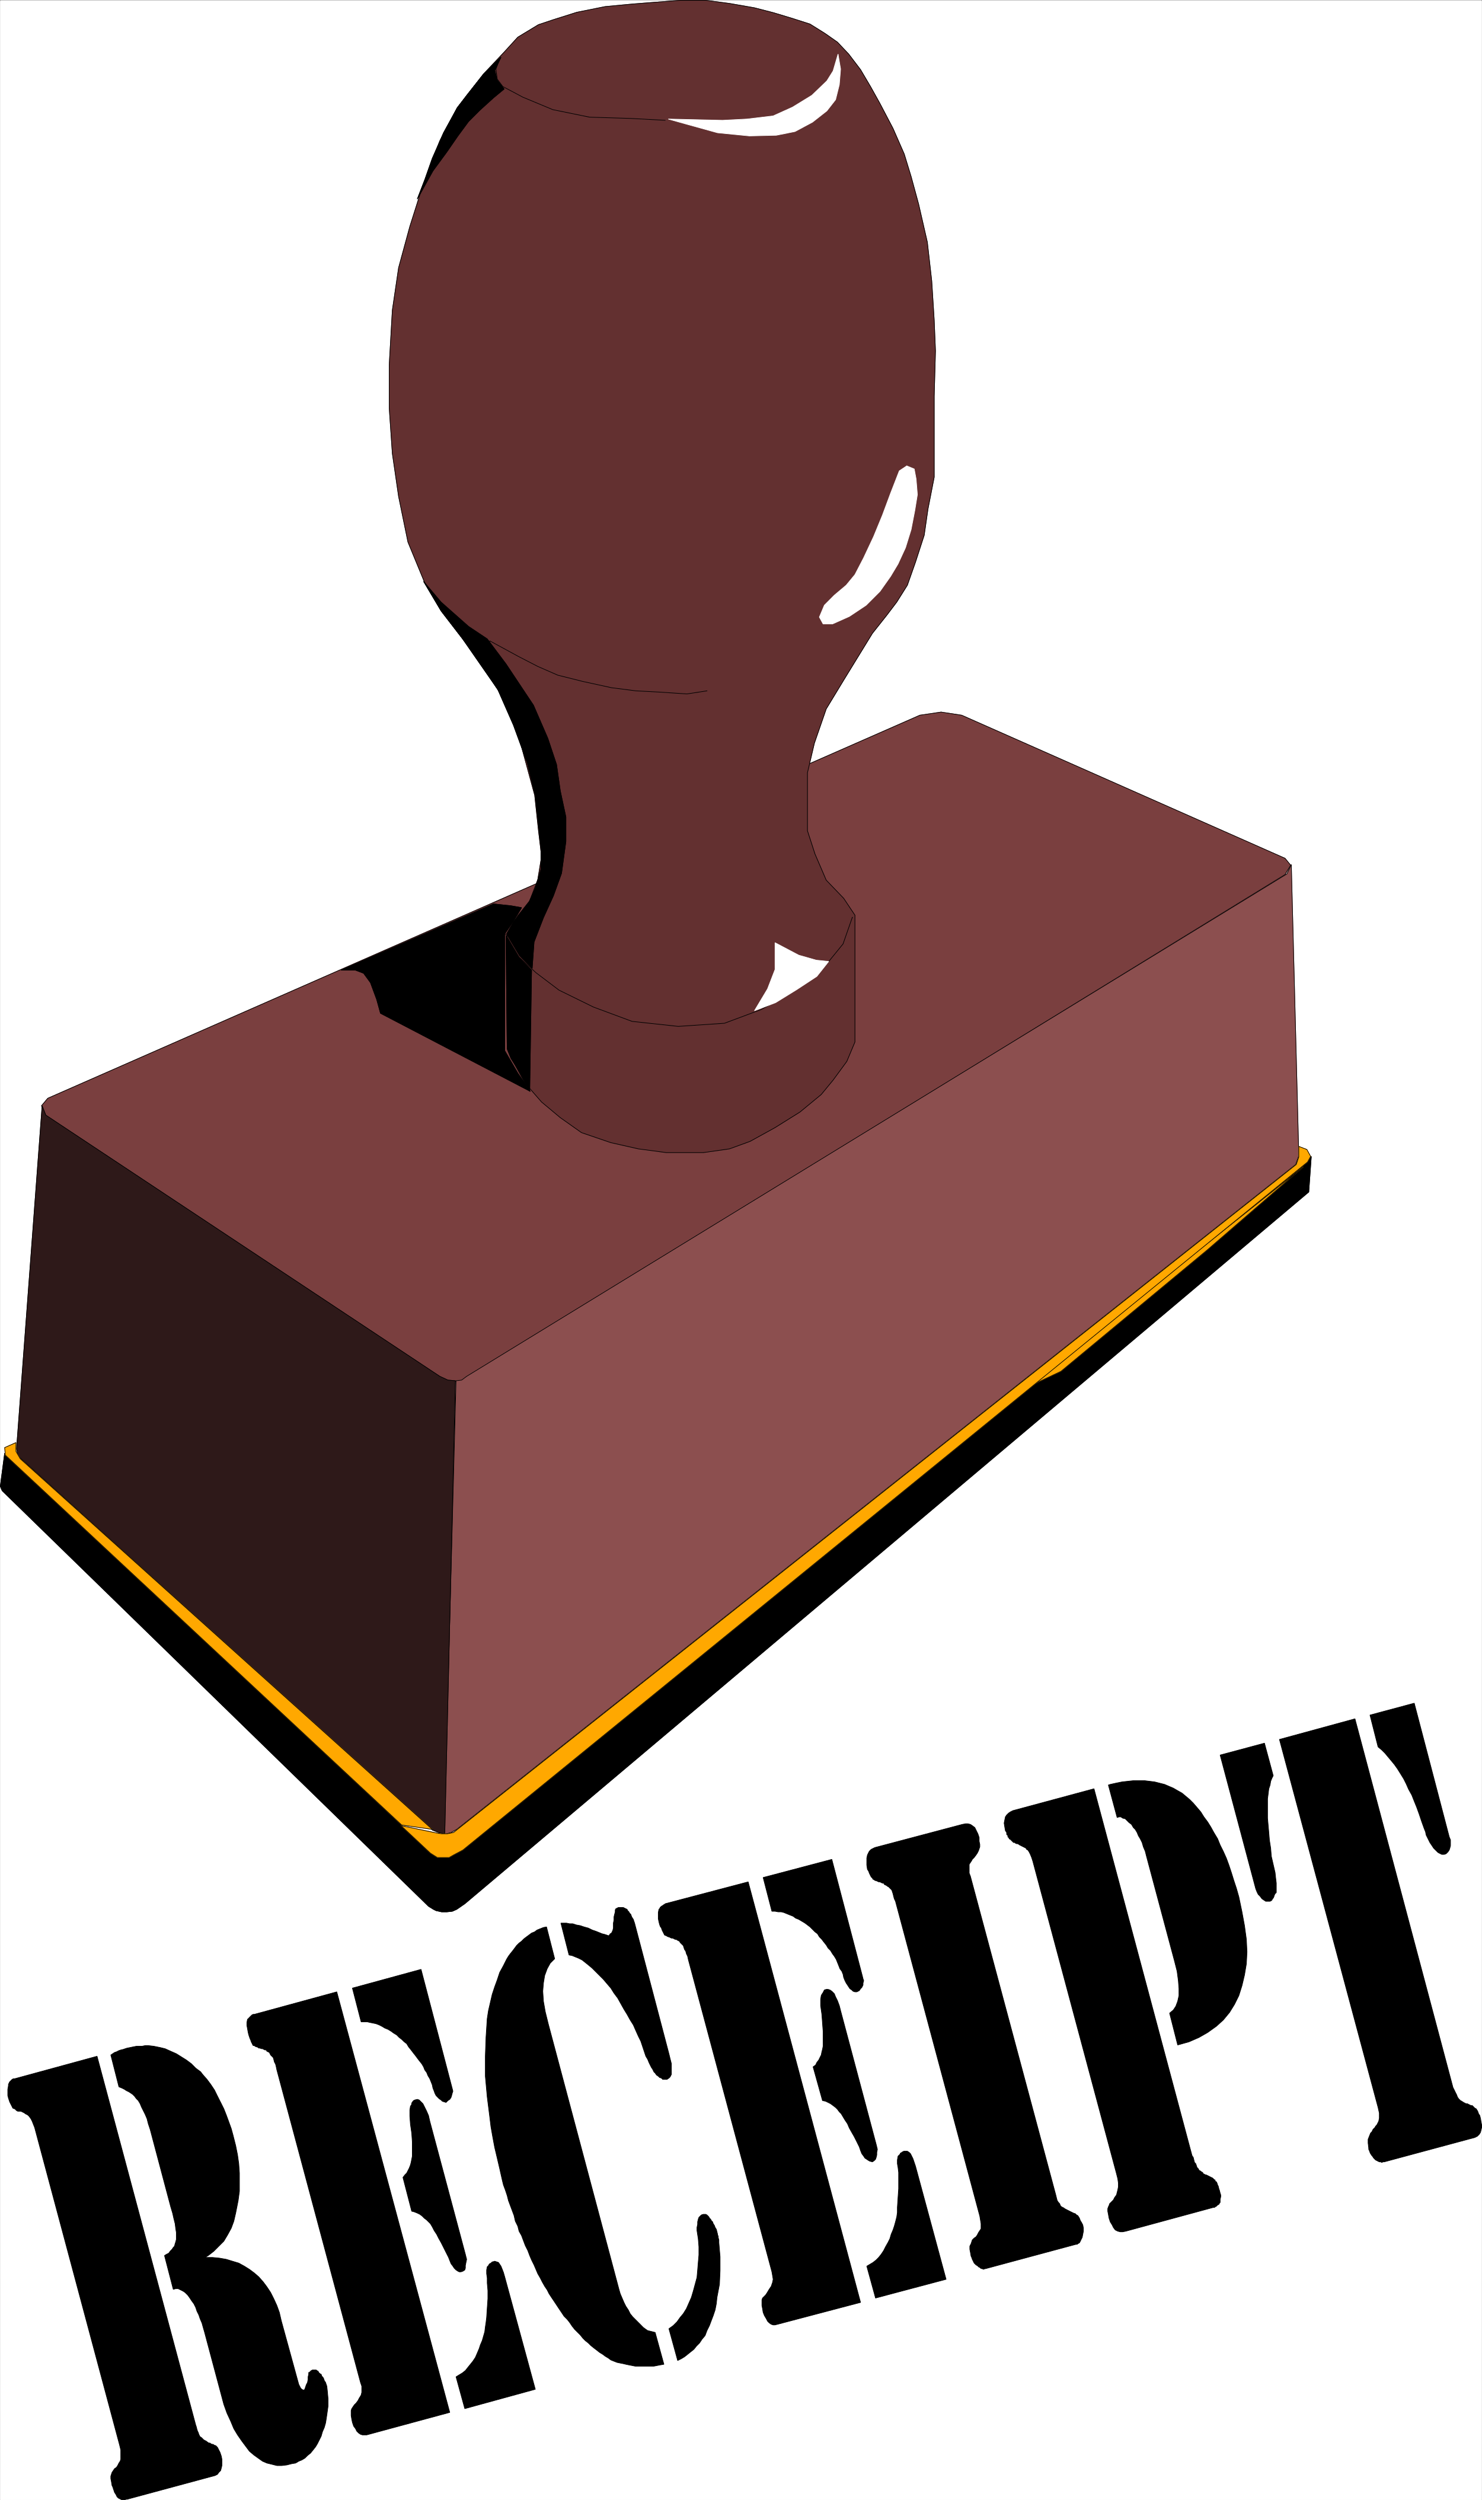 <svg width="2366.307" height="3991.832" viewBox="0 0 1774.73 2993.874" xmlns="http://www.w3.org/2000/svg"><rect x="0" y="0" width="1774.73" height="2993.874" fill="#808080" stroke="none"/><defs><clipPath id="a"><path d="M0 0h1774.004v2992.184H0Zm0 0"/></clipPath></defs><path style="fill:#fff;fill-opacity:1;fill-rule:nonzero;stroke:none" d="M0 2992.184h1774.004V-.961H0Zm0 0" transform="translate(.362 1.326)"/><g clip-path="url(#a)" transform="translate(.362 1.326)"><path style="fill:#fff;fill-opacity:1;fill-rule:evenodd;stroke:#fff;stroke-width:.14;stroke-linecap:square;stroke-linejoin:bevel;stroke-miterlimit:10;stroke-opacity:1" d="M0 .5h340.5V575H0Zm0 0" transform="matrix(5.21 0 0 -5.21 0 2994.79)"/></g><path style="fill:#000;fill-opacity:1;fill-rule:evenodd;stroke:#000;stroke-width:.14;stroke-linecap:square;stroke-linejoin:bevel;stroke-miterlimit:10;stroke-opacity:1" d="m314.82 180.89 10.18 2.73 8.04-30.73.29-.72v-1.29l-.15-.58-.14-.43-.29-.43-.43-.43-.43-.15h-.57l-.29.15-.29.14-.28.15-.29.28-.29.29-.43.43-.28.43-.29.43-.29.43-.29.58-.28.57-.29.58-.14.72-.29.71-.57 1.58-.58 1.73-.57 1.58-.58 1.43-.57 1.44-.72 1.29-.57 1.29-.58 1.15-.71 1.15-.72 1.15-.72 1.01-.71.86-.72.86-.72.86-.72.72-.86.72zm-24.25-6.46 2.01-7.47-.29-.57-.29-.72-.14-.86-.29-.86-.14-1.15-.15-1.15v-4.46l.15-1.72.14-1.58.14-1.72.29-1.87.15-1.87.43-1.86.43-1.87.14-1.29.14-1.15v-2.16l-.28-.28-.15-.29-.14-.43-.14-.29-.15-.14-.14-.29-.14-.14-.29-.15h-1.01l-.43.29-.43.29-.43.57-.43.43-.29.58-.28.72-8.18 30.73zm3.44.86 17.36 4.74 22.53-84.74.29-.57.28-.58.29-.57.15-.43.28-.43.43-.43.29-.15.43-.28.29-.15.28-.14h.29l.29-.15.28-.14.29-.14h.29l.29-.29.28-.29.29-.14.29-.43.14-.29.14-.43.29-.43.14-.58.15-.86.14-.71v-.58l-.14-.57-.15-.58-.28-.43-.43-.43-.58-.29-20.8-5.6h-.29l-.29-.14-.28.14h-.29l-.29.14-.29.15-.28.14-.43.43-.29.43-.14.15-.29.43-.14.29-.15.43-.14.28v.29l-.14 1.15v.86l.28.72.29.72.29.29.14.28.14.29.29.29.14.14.15.29.28.29.15.28.29.58.14.71v1.15l-.29 1.3zm-39.32-10.48.43.14 1.3.29 1.43.29 1.29.14 1.29.14h2.59l1.14-.14 1.15-.14 2.3-.58 1-.43 1.01-.43 1-.58 1.01-.57.86-.72.86-.72.86-.86.86-1 .86-1.01.72-1.15.86-1.15.72-1.15.71-1.29.86-1.43.58-1.44.72-1.44.71-1.58.58-1.58.57-1.72.58-1.87.57-1.72.57-2.01.72-3.45.58-3.16.43-3.16.14-2.87-.14-2.73-.43-2.58-.58-2.45-.72-2.29-1-2.02-1.15-1.86-1.43-1.73-1.58-1.43-2.01-1.44-2.01-1.15-2.3-1-2.58-.72-1.86 7.32.86.72.57.86.43 1.15.29 1.3v1.58l-.14 1.86-.29 2.16-.58 2.29-6.45 24.13-.29 1.15-.43 1.01-.29 1-.43.87-.43.71-.29.72-.43.72-.43.43-.43.72-.57.43-.86.86-.58.14-.43.29h-.43l-.43-.14zm1.87-89.34-19.23 71.81-.28.87-.29.71-.29.58-.29.43-.28.14-.15.29-.28.14-.29.15-.29.14-.28.15-.29.14-.43.29h-.29l-.29.14-.14.14h-.29l-.14.15-.14.14-.15.14-.14.15-.14.14-.29.15v.14l-.29.29v.28l-.28.29v.43l-.29.43-.15.86-.14.87.14.71.15.72.29.43.43.43.43.29.57.29 18.65 5.03 22.53-84.31.29-.43.14-.58.15-.57.28-.29.15-.43.14-.43.29-.29.14-.29.14-.14.29-.14.14-.15.29-.14.14-.29.29-.14.29-.14h.14l.29-.15.29-.14.28-.15.29-.14.29-.14.14-.15.29-.28h.14v-.29l.29-.14.14-.29.14-.43.15-.29.14-.57.15-.44.14-.57.14-.43v-.43l-.14-.58v-.71l-.14-.15-.15-.29-.29-.14-.14-.14-.14-.15-.29-.14-.14-.14h-.29l-20.09-5.46-.72-.14h-.57l-.57.14-.58.29-.43.57-.28.58-.44.71-.28.86-.15.87-.14.71v.58l.14.43.15.29.14.43.86.86.29.57.43.58.14.57.15.58.14.72v.86l-.14 1zm-31.42-9.76-19.23 71.81-.15.57-.28.58-.15.57-.14.58-.14.43-.15.43-.28.29-.29.28-.14.15-.29.14-.14.14-.29.15-.29.14-.14.29h-.29l-.29.14-.28.15h-.29l-.29.14-.28.14h-.15l-.28.15-.15.14h-.14l-.14.29-.15.14-.14.14-.15.29-.14.29-.14.29-.15.43-.28.43-.15 1V148l.15.72.14.29.14.29.15.28.28.29.15.14.29.15.28.14.29.14 20.09 5.32.72.14h.57l.57-.14.43-.29.58-.43.28-.57.43-.87.29-.86v-.86l.15-.72v-.57l-.15-.43-.14-.43-.29-.58-.29-.43-.43-.57-.43-.43-.14-.29-.29-.43-.28-.43v-2.01l.28-.72 19.66-73.39.14-.58.15-.57.29-.43.28-.29.15-.43.28-.29.29-.14.29-.15.14-.14.29-.14.28-.15.29-.14.29-.15.28-.14.29-.14.29-.15.43-.14.29-.29.28-.14.29-.43.14-.29.15-.43.28-.43.29-.57.14-.72v-.72l-.14-.72-.14-.72-.15-.28-.14-.29-.14-.29-.15-.29-.14-.14-.29-.14-.14-.15h-.29l-20.8-5.6h-.15l-.28-.14-.29.14h-.14l-.29.14-.14.15-.29.14-.29.29-.29.14-.14.15-.29.28-.28.58-.15.29-.14.43-.14.28-.15.87-.14.71v.72l.29.58.14.43.14.43.43.43.43.29.29.43.29.57.29.43.28.43v1.15l-.14.86zm-53.24 76.84 25.83-96.66-19.09-5.03-.57-.14h-.43l-.43.14-.43.29-.43.43-.29.57-.43.72-.29.72-.14.86-.14.72v1.29l.14.43.72.72.29.43.43.72.28.43.29.43.14.43.15.43.14.72-.14.86-.15.86-19.22 71.82-.15.71-.28.58-.15.57-.29.43-.14.43-.14.44-.29.28-.43.43-.14.29-.29.14-.29.15-.14.14h-.29l-.28.15-.29.14h-.29l-.29.14-.28.15h-.15l-.28.14-.15.14h-.14l-.29.15-.14.28-.14.29-.15.29-.14.29-.14.43-.29.43-.14.43-.15.57-.14.72v1.44l.14.72.15.14.14.29.14.14.15.14.28.15.15.14.28.14.15.15zm27.26-88.33.72.43.72.43.72.57.57.58.57.71.58.87.43.86.57 1 .43.87.29 1 .43 1.01.29.86.28 1 .29 1.15.14 1.01v1.15l.15 2.29.14 2.02v3.73l-.14 1.15-.15.86v.86l.15.86.14.15.15.14.14.14.14.29.29.15.14.14h.15l.14.14h.86l.43-.28.29-.29.29-.58.28-.57.58-1.72 7.03-26-16.22-4.31zm-23.82 89.33 15.79 4.17 7.03-26.86.14-.58.15-.43-.15-.57v-.43l-.28-.58-.29-.28-.29-.44-.57-.28h-.43l-.43.14-.29.29-.43.29-.29.43-.28.43-.29.43-.29.57-.29.72-.14.72-.29.72-.43.57-.28.72-.29.72-.29.72-.43.71-.43.58-.43.72-.57.57-.43.72-.58.72-.43.57-.57.58-.43.71-.58.44-1.14 1.14-.58.44-.57.43-.72.43-.72.43-.71.28-.58.44-.72.28-.71.29-.72.29-.57.14h-.72l-.72.14h-.72zm11.48-43.52.58.43.28.58.44.57.28.58.29.57.14.72.15.57.14.72v3.45l-.14 1.87-.15 2.01-.28 2.01v1.43l.14.87.14.28.29.43.14.29.15.29.43.14h.43l.43-.14.43-.29.57-.57.29-.72.43-.86.43-1.15.29-1.15 8.18-30.74.14-.57.14-.58-.14-.71v-.58l-.14-.57-.15-.43-.28-.29-.43-.29-.58.14-.29.15-.43.29-.43.28-.28.43-.43.58-.29.72-.29.86-.57 1.15-.58 1.15-.57 1-.57 1.01-.43 1-.58.86-.43.72-.43.72-.43.43-.43.58-.43.43-.57.43-.58.43-.57.29-.58.28-.71.15zm-33.14-60.18 1 .72.86.86.72 1.01.72.86.72 1.15.57 1.29.57 1.29.43 1.44.43 1.58.43 1.58.15 1.72.14 1.73.15 1.72v1.87l-.15 1.87-.29 1.86v.72l.15.72v.57l.14.58.15.43.28.29.29.28.43.15h.57l.29-.15.14-.14.29-.29.14-.29.29-.28.14-.29.29-.29.15-.43.28-.43.15-.43.28-.43.15-.57.14-.58v-.14l.14-.29v-.29l.15-.57v-.58l.28-3.3v-3.16l-.14-3.16-.57-3.02-.15-1.43-.28-1.44-.43-1.29-.44-1.15-.43-1.15-.57-1.15-.43-1.15-.72-.86-.57-.86-.72-.72-.57-.72-.72-.57-.72-.58-.72-.57-.71-.43-.86-.43zm-28.13 92.35 1.87-7.32-1.01-1.01-.71-1.29-.58-1.58-.28-1.72-.15-1.87.15-2.3.43-2.44.71-2.87 16.22-60.9.29-1 .43-1.01.43-1 .43-.87.57-.86.43-.86.58-.72.57-.57.72-.72.57-.57.57-.58.58-.43.43-.29.57-.14.58-.14.57-.15 2.01-7.32-.86-.15-1.44-.28h-4.3l-.72.14-.72.14-.71.15-.58.14-.71.14-.72.15-.72.28-.72.29-.57.43-.72.43-.57.43-.72.44-.72.57-.57.43-.72.58-.57.57-.72.57-.57.58-.58.72-1.29 1.29-.57.72-.58.86-.57.72-.72.72-.57.86-.58.86-1.14 1.72-.58.86-.57.87-.43.86-.58.86-.57 1.01-.43.86-.58 1-.43 1.01-.43 1-.57 1.15-.43 1.01-.43 1.15-.58 1.15-.43 1.14-.43 1.15-.57 1.01-.29 1.15-.57 1.15-.29 1.29-.43 1.15-.43 1.15-.43 1.15-.29 1.15-.43 1.29-.43 1.15-.28 1.15-.58 2.58-.57 2.44-.58 2.44-.43 2.3-.43 2.44-.28 2.3-.29 2.3-.29 2.3-.43 4.74v4.59l.15 4.31.28 4.31.29 1.87.43 1.87.43 1.86.57 1.73.58 1.58.57 1.72.86 1.58.72 1.44.43.71.43.58.58.72.43.57.43.58.57.57.57.43.58.58.57.43.58.43.57.43.72.29.57.43.72.28.72.29zm3.3.87h1.3l.71-.15h.72l.86-.28.86-.15.86-.29 1.01-.28.86-.43.86-.29.72-.29.71-.29.58-.14.43-.14.43-.15h.14l.29.43.29.15.14.29.14.28.15.58v1.15l.14.71v.72l.14.58.15.57v.43l.14.29.29.14.28.15h1.15l.29-.15.29-.14.28-.14.15-.29.28-.29.15-.29.28-.28.15-.43.14-.29.29-.43.14-.43.15-.43 7.89-30.02.28-1.15.29-1.15v-2.44l-.29-.58-.28-.28-.43-.29h-1.01l-.28.29-.43.14-.29.29-.43.29-.29.43-.29.28-.28.58-.29.43-.29.57-.28.58-.29.72-.43.71-.29.87-.43 1.29-.43 1.29-.57 1.15-.58 1.29-.57 1.3-.72 1.14-.72 1.3-.71 1.15-.72 1.29-.72 1.29-.86 1.15-.72 1.15-.86 1-.86 1.01-2.58 2.58-.86.72-.72.58-.72.57-.86.43-.72.29-.71.29-.72.14zm-51.51-15.8 25.97-96.66-19.08-5.17h-1.01l-.43.14-.43.29-.43.43-.28.57-.43.58-.29.86-.15.72-.14.86v1.15l.14.43.29.43.29.43.43.43.43.58.29.57.28.43.15.29.14.57v1.44l-.29.86-19.22 71.81-.15.72-.14.58-.29.57-.14.58-.14.43-.29.28-.29.29-.14.29-.15.29-.28.14-.29.14-.14.29h-.29l-.29.14-.28.15h-.29l-.29.14h-.29l-.14.14-.29.15h-.14l-.29.14-.14.15h-.29l-.14.28-.14.29-.15.29-.14.43-.14.29-.15.43-.14.43-.14.57-.15.86-.14.72v.72l.14.72.15.14.14.14.14.15.43.43.15.14.28.15h.29zm27.41-88.48.71.44.72.43.72.57.57.72.58.72.57.71.58.87.43 1 .43 1.01.28.86.43 1 .29 1.01.29 1.01.14 1.14.15 1.01.14 1.15.14 2.15.15 2.16v1.86l-.15 1.73v1.15l-.14 1v.86l.14.72.29.29.14.29.15.14.28.14.15.15.14.14h.14l.43.14.86-.28.29-.43.29-.43.29-.72.28-.72.29-1.01 7.03-25.85-16.21-4.45zm-23.82 89.34 15.78 4.31 7.03-26.86.15-.57.14-.58-.14-.43-.15-.57-.14-.44-.29-.43-.43-.28-.43-.43-.43.14-.43.14-.29.29-.43.29-.28.28-.43.44-.29.57-.14.43-.29.72-.15.72-.28.72-.29.71-.43.72-.29.72-.43.57-.28.72-.43.72-.58.72-.43.57-.43.58-.57.72-.43.57-.58.72-.43.72-.57.43-.58.57-.57.43-.57.58-.72.43-.58.43-.71.43-.72.29-.72.43-.57.29-.72.28-.72.15-.71.14-.58.14h-1.43zm11.62-43.52.43.58.43.43.29.57.29.57.28.72.15.58.14.72.14.71v3.31l-.14 2.01-.29 2.01-.14 1.87v1.43l.14.86.29.43v.29l.29.43.14.15.29.14.57.14.43-.14.86-.86.43-.86.43-.87.43-1 .29-1.29 8.18-30.6.14-.57.15-.57-.15-.72-.14-.72v-.58l-.14-.43-.43-.28-.43-.15h-.44l-.28.15-.43.28-.43.43-.29.44-.43.57-.29.72-.28.72-.58 1.15-.57 1.14-.58 1.15-.57 1.01-.43.86-.57.86-.44.86-.43.72-.43.43-.43.43-.57.43-.43.44-.57.43-.58.28-.72.29-.57.14zM25.4 102.76l.43.29.43.29.43.14.57.29.43.14.58.14.43.15.43.14.72.14.71.15.72.14h1.29l.72.15h.72l1.29-.15 1.43-.29 1.15-.28 1.29-.58 1.29-.57 1.15-.72 1.15-.72 1.15-.86 1-1.01 1.15-.86.43-.57 1.01-1.15.86-1.15.86-1.29.71-1.44.72-1.43.72-1.44.57-1.44.58-1.58.57-1.58.43-1.58.58-2.29.43-2.16.28-2.01.15-2.15v-4.17l-.29-2.15-.57-2.88-.43-1.86-.58-1.58-.86-1.58-.86-1.44-1.15-1.15-1.15-1.15-1.29-1-.72-.43h1.73l1.57-.15 1.58-.28 1.44-.44 1.43-.43 1.29-.71 1.15-.72 1.15-.86 1-.87 1.01-1.14.86-1.15.86-1.3.72-1.43.72-1.58.57-1.58.43-1.87 4.02-14.65.14-.29.15-.28.14-.29.29-.29.28-.14h.29l.14.29.15.43.14.43.29.57.14.72v.57l.14.58v.43h.15l.28.29.15.14.28.14h.87l.14-.14.29-.14.14-.29.29-.29.28-.14.15-.43.28-.29.15-.29.14-.43.29-.43.14-.43.15-.43.14-1.29.14-1.58v-1.73l-.28-2.01-.15-1-.14-.86-.29-1.01-.43-1-.29-1.01-.43-.86-.43-.86-.43-.72-.57-.72-.58-.72-.71-.57-.58-.58-.71-.43-.72-.29-.72-.43-.86-.14-1.15-.29-1.15-.14h-1.14l-1.15.29-1.15.28-1 .43-1.01.72-1 .72-1.01.86-.86 1.15-.86 1.15-1 1.44-.86 1.43-.72 1.73-.86 1.86-.72 2.01-4.45 16.67-.29 1-.28 1.01-.43 1-.29.86-.43.86-.29.87-.43.86-.43.57-.57.86-.43.58-.58.57-.43.29-.57.29-.58.29h-.57l-.57-.15-2.01 7.76.43.28.57.29.29.43.43.43.29.43.28.29.15.58.14.43.14.57v1.58l-.14.86-.14 1.15-.29 1.15-.29 1.29-.43 1.44-4.73 17.81-.43 1.29-.29 1.15-.43 1.01-.43.86-.43.86-.29.72-.43.72-.43.43-.43.57-.43.43-.43.29-.43.29-.58.28-.43.29-.57.29-.72.29zm2.01-89.62L7.89 86.1l-.29.72-.28.72-.29.57-.43.58-.14.14-.15.14-.28.15-.29.14-.14.14-.29.15-.29.14-.28.14h-.72l-.29.15-.43.43h-.14l-.29.14-.14.29-.29.57-.29.58-.28.86-.15.58v1.43l.15.86v.29l.28.58.15.14.28.29.15.14.28.14h.29l18.94 5.17 22.67-84.73.15-.44.14-.57.14-.43.15-.29.14-.43.14-.29.15-.28.28-.15.15-.14.14-.14.14-.15.15-.14.28-.15.29-.14.15-.14.43-.29h.28l.15-.14.28-.15h.29l.14-.14.29-.14h.14l.15-.15.28-.29.29-.57.29-.57.29-.87.14-.71V8.4l-.14-.58-.15-.57-.43-.43-.29-.43-.57-.29L29.13.64h-.29L28.7.5h-.72l-.29.14-.28.15-.29.14-.29.29-.14.29-.14.28-.29.43-.14.43-.15.44-.14.43-.15.28-.14.87-.14.71v.58l.14.43.14.43.29.43.29.43.43.29.29.43.28.57.29.43.14.44v2.15zm0 0" transform="matrix(5.21 0 0 -5.21 .362 2996.116)"/><path style="fill:#7a3f3f;fill-opacity:1;fill-rule:evenodd;stroke:#7a3f3f;stroke-width:.14;stroke-linecap:square;stroke-linejoin:bevel;stroke-miterlimit:10;stroke-opacity:1" d="m211.36 410.69 4.88.72 4.73-.72 74.33-32.89 1.29-1.58-1.29-2.15-187.97-115.48-1.29-.86-1.29-.14h-1.58l-2.01.86-90.69 60.18-1 2.3 1.44 1.72zm0 0" transform="matrix(5.21 0 0 -5.21 .362 2996.116)"/><path style="fill:none;stroke:#000;stroke-width:.14;stroke-linecap:square;stroke-linejoin:bevel;stroke-miterlimit:10;stroke-opacity:1" d="m211.36 410.69 4.88.72 4.73-.72 74.33-32.89 1.29-1.58-1.29-2.15-187.97-115.48-1.29-.86-1.29-.14h-1.58l-2.01.86-90.69 60.18-1 2.3 1.44 1.72zm0 0" transform="matrix(5.21 0 0 -5.21 .362 2996.116)"/><path style="fill:#633030;fill-opacity:1;fill-rule:evenodd;stroke:#633030;stroke-width:.14;stroke-linecap:square;stroke-linejoin:bevel;stroke-miterlimit:10;stroke-opacity:1" d="m123.69 384.27-.86 8.04-3.59 13.21-3.87 9.48-5.89 9.05-8.03 10.48-4.02 6.9-3.73 9.05-2.15 10.48-1.44 9.91-.72 10.49v9.76l.72 12.64 1.44 9.77 2.58 9.48 2.87 9.05 4.02 10.62 4.01 7.62 6.03 7.75 4.74 5.03 3.15 3.45 4.74 2.87 3.44 1.15 5.45 1.72 6.46 1.29 6.17.58 5.45.43 5.6.43h5.88l5.46-.72 5.74-1 4.44-1.15 4.31-1.3 4.02-1.29 3.44-2.15 2.87-2.01 2.58-2.73 2.73-3.59 2.29-3.88 2.16-3.88 3.01-5.74 2.58-5.89 1.58-5.17 1.72-6.32 2.01-8.76 1.01-8.91.57-9.05.29-7.03-.29-10.49v-18.53l-1.43-7.32-.87-6.03-2-6.18-1.87-5.31-2.44-3.88-2.29-3.02-3.3-4.16-6.61-10.77-4.01-6.61-2.73-7.9-1.58-6.75v-13.36l1.72-5.31 2.59-6.03 4.01-4.17 2.59-3.88v-29.15l-1.87-4.46-3.15-4.3-2.73-3.31-4.88-4.02-5.74-3.59-5.74-3.16-4.73-1.72-6.03-.86h-8.47l-6.45.86-6.32 1.43-6.74 2.3-4.88 3.45-4.3 3.59-3.88 4.45-2.72 5.03-1.3 2.87v26.43l2.44 4.02 2.73 3.45 1.86 4.88.87 5.31zm0 0" transform="matrix(5.21 0 0 -5.21 .362 2996.116)"/><path style="fill:none;stroke:#000;stroke-width:.14;stroke-linecap:square;stroke-linejoin:bevel;stroke-miterlimit:10;stroke-opacity:1" d="m123.69 384.27-.86 8.04-3.59 13.21-3.87 9.48-5.89 9.05-8.03 10.48-4.02 6.9-3.73 9.05-2.15 10.48-1.44 9.91-.72 10.49v9.76l.72 12.64 1.44 9.77 2.58 9.48 2.87 9.05 4.02 10.62 4.01 7.62 6.03 7.75 4.74 5.03 3.15 3.45 4.74 2.87 3.44 1.15 5.45 1.72 6.46 1.29 6.17.58 5.45.43 5.6.43h5.88l5.46-.72 5.74-1 4.44-1.15 4.31-1.3 4.02-1.29 3.44-2.15 2.87-2.01 2.58-2.73 2.73-3.59 2.29-3.88 2.16-3.88 3.01-5.74 2.58-5.89 1.58-5.17 1.72-6.32 2.01-8.76 1.01-8.91.57-9.05.29-7.03-.29-10.49v-18.53l-1.43-7.32-.87-6.03-2-6.18-1.87-5.31-2.44-3.88-2.29-3.02-3.3-4.16-6.61-10.77-4.01-6.61-2.73-7.9-1.58-6.75v-13.36l1.72-5.31 2.59-6.03 4.01-4.17 2.59-3.88v-29.15l-1.87-4.46-3.15-4.3-2.73-3.31-4.88-4.02-5.74-3.59-5.74-3.16-4.73-1.72-6.03-.86h-8.47l-6.45.86-6.32 1.43-6.74 2.3-4.88 3.45-4.3 3.59-3.88 4.45-2.72 5.03-1.3 2.87v26.43l2.44 4.02 2.73 3.45 1.86 4.88.87 5.31zm0 0" transform="matrix(5.21 0 0 -5.21 .362 2996.116)"/><path style="fill:#8c4f4f;fill-opacity:1;fill-rule:evenodd;stroke:#8c4f4f;stroke-width:.14;stroke-linecap:square;stroke-linejoin:bevel;stroke-miterlimit:10;stroke-opacity:1" d="m104.75 257.73 1.29.15 1.15.86 188.54 115.47 1.01 2.16 1.72-66.93-.72-2.01-192.85-152.82-1.29-.72-1.58-.43zm0 0" transform="matrix(5.21 0 0 -5.21 .362 2996.116)"/><path style="fill:none;stroke:#000;stroke-width:.14;stroke-linecap:square;stroke-linejoin:bevel;stroke-miterlimit:10;stroke-opacity:1" d="m104.75 257.73 1.29.15 1.15.86 188.54 115.47 1.01 2.16 1.72-66.93-.72-2.01-192.85-152.82-1.29-.72-1.58-.43zm0 0" transform="matrix(5.21 0 0 -5.21 .362 2996.116)"/><path style="fill:#2e1919;fill-opacity:1;fill-rule:evenodd;stroke:#2e1919;stroke-width:.14;stroke-linecap:square;stroke-linejoin:bevel;stroke-miterlimit:10;stroke-opacity:1" d="m9.61 320.93.86-2.16 90.55-60.03 1.86-.86 1.72-.15-2.44-104.13-1.43.29-1.44.58-95.13 85.88-.43 1.73zm0 0" transform="matrix(5.21 0 0 -5.21 .362 2996.116)"/><path style="fill:none;stroke:#000;stroke-width:.14;stroke-linecap:square;stroke-linejoin:bevel;stroke-miterlimit:10;stroke-opacity:1" d="m9.61 320.93.86-2.16 90.55-60.03 1.86-.86 1.72-.15-2.44-104.13-1.43.29-1.44.58-95.13 85.88-.43 1.73zm0 0" transform="matrix(5.21 0 0 -5.21 .362 2996.116)"/><path style="fill:#000;fill-opacity:1;fill-rule:evenodd;stroke:#000;stroke-width:.14;stroke-linecap:square;stroke-linejoin:bevel;stroke-miterlimit:10;stroke-opacity:1" d="m100.16 135.94.28 12.64-1.15.28L1 241.07l-1-7.61.43-1.01 98-95.51 1.15-.71zm0 0" transform="matrix(5.21 0 0 -5.21 .362 2996.116)"/><path style="fill:none;stroke:#000;stroke-width:.14;stroke-linecap:square;stroke-linejoin:bevel;stroke-miterlimit:10;stroke-opacity:1" d="m100.16 135.94.28 12.64-1.15.28L1 241.07l-1-7.61.43-1.01 98-95.51 1.15-.71zm0 0" transform="matrix(5.21 0 0 -5.21 .362 2996.116)"/><path style="fill:#000;fill-opacity:1;fill-rule:evenodd;stroke:#000;stroke-width:.14;stroke-linecap:square;stroke-linejoin:bevel;stroke-miterlimit:10;stroke-opacity:1" d="m100.16 135.94 1.29-.29h1.15l1.29.14 1 .44 1.87 1.29 193.99 163.59.58 8.18-.58-.86-194.57-158.27-1.86-1.3-1.01-.28-1.15-.29-1.72.29zm0 0" transform="matrix(5.21 0 0 -5.21 .362 2996.116)"/><path style="fill:none;stroke:#000;stroke-width:.14;stroke-linecap:square;stroke-linejoin:bevel;stroke-miterlimit:10;stroke-opacity:1" d="m100.16 135.94 1.29-.29h1.15l1.29.14 1 .44 1.87 1.29 193.99 163.59.58 8.18-.58-.86-194.57-158.27-1.86-1.3-1.01-.28-1.15-.29-1.72.29zm0 0" transform="matrix(5.21 0 0 -5.21 .362 2996.116)"/><path style="fill:#ffa800;fill-opacity:1;fill-rule:evenodd;stroke:#ffa800;stroke-width:.14;stroke-linecap:square;stroke-linejoin:bevel;stroke-miterlimit:10;stroke-opacity:1" d="m236.18 256.3 63.28 50.55-22.09-19.1-33.58-27.86zm0 0" transform="matrix(5.21 0 0 -5.21 .362 2996.116)"/><path style="fill:none;stroke:#000;stroke-width:.14;stroke-linecap:square;stroke-linejoin:bevel;stroke-miterlimit:10;stroke-opacity:1" d="m236.18 256.3 63.28 50.55-22.09-19.1-33.58-27.86zm0 0" transform="matrix(5.21 0 0 -5.21 .362 2996.116)"/><path style="fill:#ffa800;fill-opacity:1;fill-rule:evenodd;stroke:#ffa800;stroke-width:.14;stroke-linecap:square;stroke-linejoin:bevel;stroke-miterlimit:10;stroke-opacity:1" d="m300.32 310.87.86-1.58-.71-1.29-194.14-158.13-2.16-1.15-1-.57h-2.73l-1.58 1-6.74 6.32 8.32-1.72 1.01-.15h1.29l1.43.29 193.71 153.54.58 1.72v2.44zm0 0" transform="matrix(5.21 0 0 -5.21 .362 2996.116)"/><path style="fill:none;stroke:#000;stroke-width:.14;stroke-linecap:square;stroke-linejoin:bevel;stroke-miterlimit:10;stroke-opacity:1" d="m300.32 310.87.86-1.58-.71-1.29-194.14-158.13-2.16-1.15-1-.57h-2.73l-1.58 1-6.74 6.32 8.32-1.72 1.01-.15h1.29l1.43.29 193.71 153.54.58 1.72v2.44zm0 0" transform="matrix(5.21 0 0 -5.21 .362 2996.116)"/><path style="fill:#ffa800;fill-opacity:1;fill-rule:evenodd;stroke:#ffa800;stroke-width:.14;stroke-linecap:square;stroke-linejoin:bevel;stroke-miterlimit:10;stroke-opacity:1" d="M92.26 155.62 1.15 240.64 1 242.36l2.59 1.15v-2.01l1-1.72 94.7-85.17zm0 0" transform="matrix(5.21 0 0 -5.21 .362 2996.116)"/><path style="fill:none;stroke:#000;stroke-width:.14;stroke-linecap:square;stroke-linejoin:bevel;stroke-miterlimit:10;stroke-opacity:1" d="M92.26 155.62 1.15 240.64 1 242.36l2.59 1.15v-2.01l1-1.72 94.7-85.17zm0 0" transform="matrix(5.21 0 0 -5.21 .362 2996.116)"/><path style="fill:#fff;fill-opacity:1;fill-rule:evenodd;stroke:#fff;stroke-width:.14;stroke-linecap:square;stroke-linejoin:bevel;stroke-miterlimit:10;stroke-opacity:1" d="m192.56 562.65-1.14-3.88-1.44-2.3-3.44-3.3-4.45-2.73-4.45-2.01-6.03-.72-5.59-.29-12.49.29 4.6-1.29 6.74-1.87 7.32-.72 6.17.15 4.3.86 4.02 2.15 3.3 2.59 2.01 2.58.86 3.45.29 3.59zm0 0" transform="matrix(5.21 0 0 -5.21 .362 2996.116)"/><path style="fill:none;stroke:#000;stroke-width:.14;stroke-linecap:square;stroke-linejoin:bevel;stroke-miterlimit:10;stroke-opacity:1" d="m152.82 547.42-7.9.43-9.47.29-8.46 1.73-6.89 2.87-4.59 2.44-1.29 1.72-.29 2.3.86 2.3v-.14" transform="matrix(5.21 0 0 -5.21 .362 2996.116)"/><path style="fill:#fff;fill-opacity:1;fill-rule:evenodd;stroke:#fff;stroke-width:.14;stroke-linecap:square;stroke-linejoin:bevel;stroke-miterlimit:10;stroke-opacity:1" d="m208.35 468-1.72-1.15-2.01-5.17-1.87-5.03-2.01-4.88-2.29-4.88-2.01-3.88-2.01-2.44-2.73-2.3-2.29-2.3-1.15-2.73.86-1.58h2.15l3.88 1.73 3.87 2.58 3.16 3.16 2.44 3.45 1.72 2.87 1.72 3.73 1.29 4.17.86 4.45.58 3.59-.29 3.59-.43 2.3zm0 0" transform="matrix(5.21 0 0 -5.21 .362 2996.116)"/><path style="fill:none;stroke:#000;stroke-width:.14;stroke-linecap:square;stroke-linejoin:bevel;stroke-miterlimit:10;stroke-opacity:1" d="m162.43 416.29-4.59-.71-6.46.43-5.31.28-5.59.72-6.6 1.44-5.74 1.44-4.6 2.01-4.44 2.29-6.6 3.59v-.14m3.58-67.22 3.16-5.31 3.87-3.59 5.31-4.02 7.9-3.88 8.89-3.3 10.62-1.15 10.62.72 8.46 3.16 7.03 4.02 5.17 3.59 3.44 3.59 3.16 3.88 2.15 6.17v-.14" transform="matrix(5.21 0 0 -5.21 .362 2996.116)"/><path style="fill:#fff;fill-opacity:1;fill-rule:evenodd;stroke:#fff;stroke-width:.14;stroke-linecap:square;stroke-linejoin:bevel;stroke-miterlimit:10;stroke-opacity:1" d="m190.41 354.1-2.87.29-4.02 1.15-5.45 2.87v-6.17l-1.72-4.45-3.01-5.03 4.87 1.87 4.88 3.01 4.59 3.02zm0 0" transform="matrix(5.21 0 0 -5.21 .362 2996.116)"/><path style="fill:#000;fill-opacity:1;fill-rule:evenodd;stroke:#000;stroke-width:.14;stroke-linecap:square;stroke-linejoin:bevel;stroke-miterlimit:10;stroke-opacity:1" d="m127.13 369.19-2.29-5.03-2.16-5.6-.43-6.04-2.87 2.88-3.01 5.02 1.58 2.73 3.59 4.6 1.43 3.16 1.29 4.31v5.17l-.57 5.46-.72 6.46-1.86 7.47-3.16 8.62-3.59 8.18-8.18 11.78-4.88 6.32-4.01 6.75 4.01-4.74 2.59-2.3 3.73-3.3 4.3-2.87 4.31-5.75 6.31-9.48 3.3-7.61 2.01-6.03.86-6.04 1.29-6.03v-5.6l-1-7.32zm0 0" transform="matrix(5.21 0 0 -5.21 .362 2996.116)"/><path style="fill:none;stroke:#000;stroke-width:.14;stroke-linecap:square;stroke-linejoin:bevel;stroke-miterlimit:10;stroke-opacity:1" d="m127.13 369.19-2.29-5.03-2.16-5.6-.43-6.04-2.87 2.88-3.01 5.02 1.58 2.73 3.59 4.6 1.43 3.16 1.29 4.31v5.17l-.57 5.46-.72 6.46-1.86 7.47-3.16 8.62-3.59 8.18-8.18 11.78-4.88 6.32-4.01 6.75 4.01-4.74 2.59-2.3 3.73-3.3 4.3-2.87 4.31-5.75 6.31-9.48 3.3-7.61 2.01-6.03.86-6.04 1.29-6.03v-5.6l-1-7.32zm0 0" transform="matrix(5.21 0 0 -5.21 .362 2996.116)"/><path style="fill:#000;fill-opacity:1;fill-rule:evenodd;stroke:#000;stroke-width:.14;stroke-linecap:square;stroke-linejoin:bevel;stroke-miterlimit:10;stroke-opacity:1" d="m113.36 367.32 4.01-.43 2.44-.43-1.72-2.88-2.15-3.16v-26.85l3.01-5.17 2.87-4.17-34.43 17.95-.87 3.16-1.43 3.88-1.58 2.16-1.86.71h-3.3zm0 0" transform="matrix(5.21 0 0 -5.21 .362 2996.116)"/><path style="fill:none;stroke:#000;stroke-width:.14;stroke-linecap:square;stroke-linejoin:bevel;stroke-miterlimit:10;stroke-opacity:1" d="m113.36 367.32 4.01-.43 2.44-.43-1.72-2.88-2.15-3.16v-26.85l3.01-5.17 2.87-4.17-34.43 17.95-.87 3.16-1.43 3.88-1.58 2.16-1.86.71h-3.3zm0 0" transform="matrix(5.21 0 0 -5.21 .362 2996.116)"/><path style="fill:#000;fill-opacity:1;fill-rule:evenodd;stroke:#000;stroke-width:.14;stroke-linecap:square;stroke-linejoin:bevel;stroke-miterlimit:10;stroke-opacity:1" d="m116.51 334 .86-2.16 2.16-3.44 2.15-4.17.43 27.86-3.01 3.02-2.87 4.88zm0 0" transform="matrix(5.21 0 0 -5.21 .362 2996.116)"/><path style="fill:none;stroke:#000;stroke-width:.14;stroke-linecap:square;stroke-linejoin:bevel;stroke-miterlimit:10;stroke-opacity:1" d="m116.51 334 .86-2.16 2.16-3.44 2.15-4.17.43 27.86-3.01 3.02-2.87 4.88zm0 0" transform="matrix(5.21 0 0 -5.21 .362 2996.116)"/><path style="fill:#000;fill-opacity:1;fill-rule:evenodd;stroke:#000;stroke-width:.14;stroke-linecap:square;stroke-linejoin:bevel;stroke-miterlimit:10;stroke-opacity:1" d="m107.33 553.31-2.3-3.01-3.15-5.75-2.59-5.89-1.72-4.88-1.72-4.45 3.59 6.46 3.16 4.31 2.58 3.73 2.44 3.31 2.58 2.58 3.16 2.87 2.44 2.02-1.58 2.01-.58 2.29 1.44 3.02-3.88-3.73zm0 0" transform="matrix(5.21 0 0 -5.21 .362 2996.116)"/><path style="fill:none;stroke:#000;stroke-width:.14;stroke-linecap:square;stroke-linejoin:bevel;stroke-miterlimit:10;stroke-opacity:1" d="m107.33 553.31-2.3-3.01-3.15-5.75-2.59-5.89-1.72-4.88-1.72-4.45 3.59 6.46 3.16 4.31 2.58 3.73 2.44 3.31 2.58 2.58 3.16 2.87 2.44 2.02-1.58 2.01-.58 2.29 1.44 3.02-3.88-3.73zm0 0" transform="matrix(5.21 0 0 -5.21 .362 2996.116)"/></svg>
